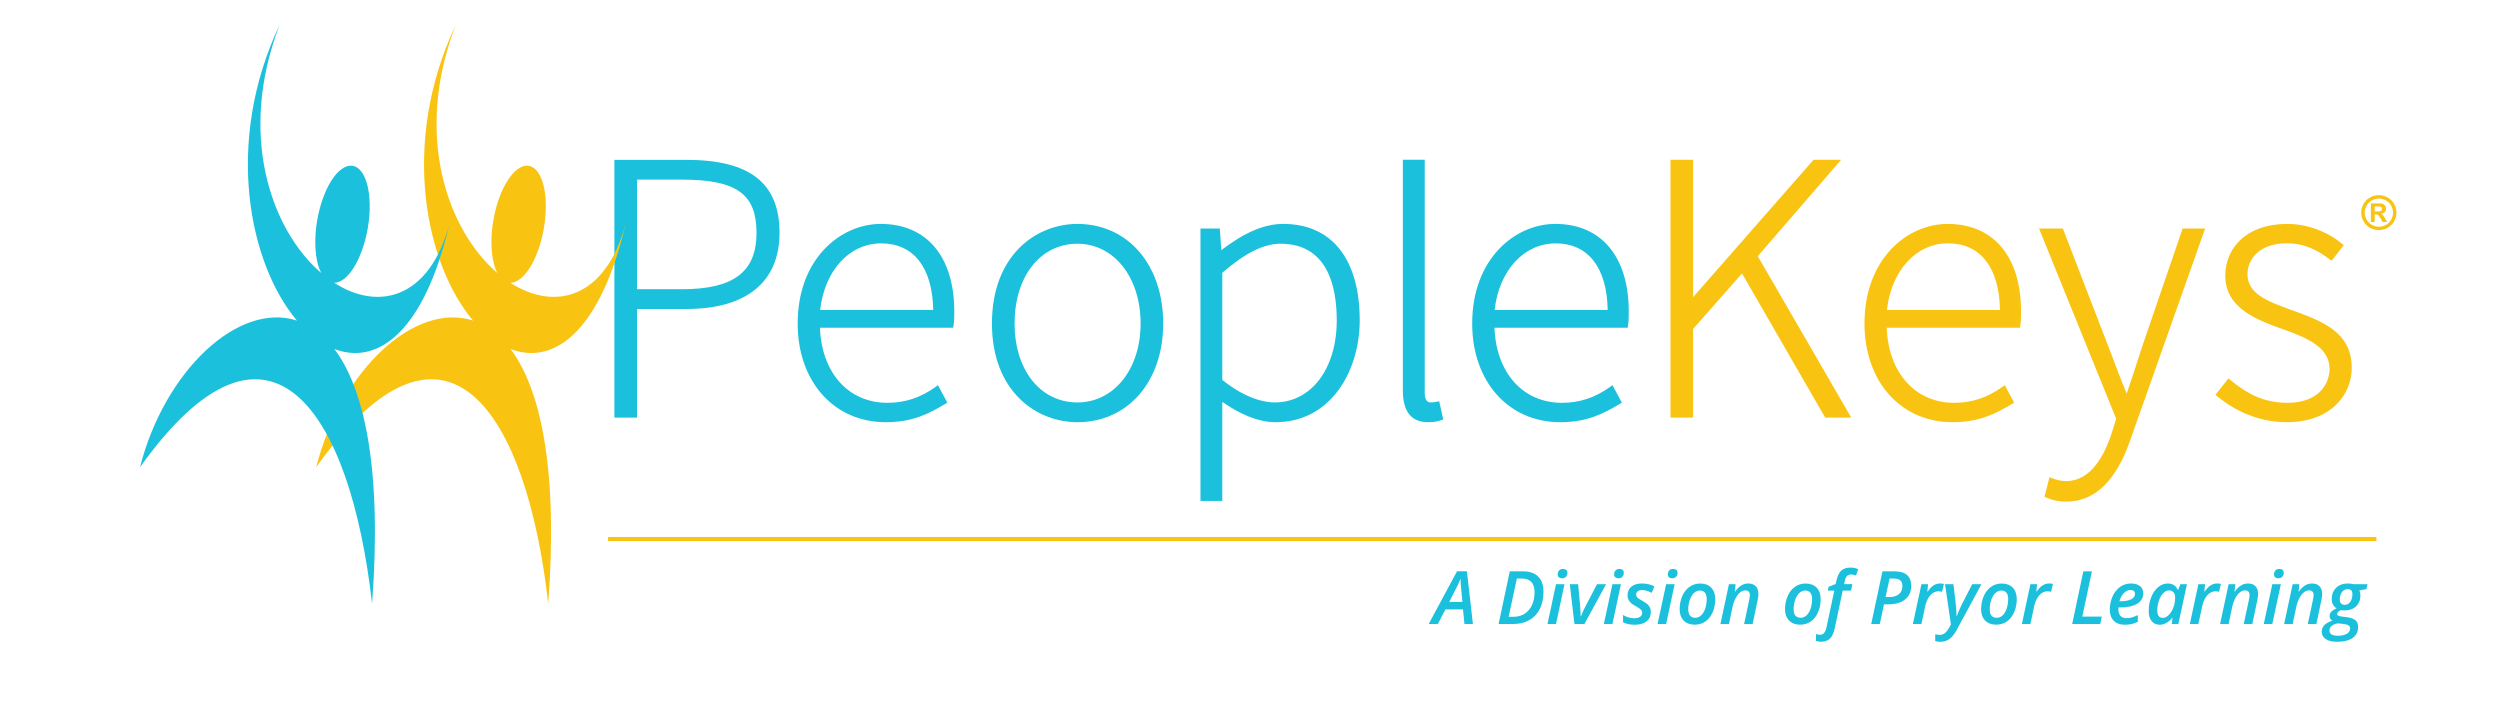 <svg xmlns="http://www.w3.org/2000/svg" xmlns:xlink="http://www.w3.org/1999/xlink" width="249" zoomAndPan="magnify" viewBox="0 0 186.75 52.5" height="70" preserveAspectRatio="xMidYMid meet" version="1.0"><path fill="#f9c312" d="M 177.902 15.711 C 177.926 15.68 177.938 15.645 177.938 15.605 C 177.938 15.566 177.926 15.531 177.902 15.5 C 177.879 15.473 177.848 15.449 177.809 15.438 C 177.766 15.422 177.664 15.418 177.504 15.418 L 177.391 15.418 L 177.391 15.797 L 177.504 15.797 C 177.668 15.797 177.77 15.789 177.809 15.777 C 177.848 15.766 177.879 15.742 177.902 15.711 Z M 178.055 16.137 C 178.062 16.148 178.098 16.203 178.156 16.305 L 178.32 16.582 L 177.973 16.582 L 177.855 16.359 C 177.777 16.207 177.711 16.109 177.656 16.07 C 177.605 16.031 177.543 16.012 177.461 16.012 L 177.391 16.012 L 177.391 16.582 L 177.105 16.582 L 177.105 15.195 L 177.391 15.195 C 177.656 15.195 177.805 15.195 177.836 15.199 C 177.93 15.207 178 15.223 178.055 15.254 C 178.105 15.281 178.148 15.328 178.184 15.387 C 178.219 15.445 178.238 15.512 178.238 15.586 C 178.238 15.688 178.203 15.773 178.141 15.844 C 178.074 15.914 177.98 15.957 177.863 15.977 C 177.902 15.992 177.938 16.008 177.957 16.027 C 177.98 16.047 178.012 16.082 178.055 16.137 Z M 178.617 15.355 C 178.52 15.188 178.391 15.059 178.223 14.969 C 178.055 14.879 177.883 14.832 177.699 14.832 C 177.52 14.832 177.348 14.879 177.18 14.969 C 177.016 15.059 176.883 15.188 176.789 15.355 C 176.691 15.523 176.645 15.699 176.645 15.883 C 176.645 16.066 176.691 16.242 176.785 16.406 C 176.879 16.574 177.008 16.703 177.176 16.797 C 177.344 16.891 177.52 16.938 177.699 16.938 C 177.887 16.938 178.062 16.891 178.227 16.797 C 178.395 16.703 178.523 16.574 178.617 16.406 C 178.711 16.242 178.758 16.066 178.758 15.883 C 178.758 15.699 178.711 15.523 178.617 15.355 Z M 178.84 16.535 C 178.727 16.742 178.562 16.902 178.355 17.02 C 178.148 17.133 177.93 17.191 177.699 17.191 C 177.469 17.191 177.254 17.133 177.043 17.02 C 176.836 16.902 176.676 16.742 176.559 16.535 C 176.441 16.328 176.383 16.113 176.383 15.883 C 176.383 15.656 176.441 15.438 176.562 15.227 C 176.68 15.016 176.844 14.855 177.051 14.746 C 177.258 14.633 177.473 14.578 177.699 14.578 C 177.926 14.578 178.141 14.633 178.348 14.746 C 178.555 14.855 178.719 15.02 178.836 15.227 C 178.957 15.438 179.016 15.656 179.016 15.883 C 179.016 16.113 178.957 16.328 178.84 16.535 Z M 174.031 19.375 C 173.199 18.75 172.23 18.176 170.82 18.176 C 168.793 18.176 167.887 19.34 167.887 20.492 C 167.887 21.953 169.414 22.512 171.027 23.105 L 171.379 23.234 C 173.488 24.008 175.676 24.812 175.676 27.488 C 175.676 29.438 174.156 31.539 170.82 31.539 C 168.328 31.539 166.496 30.328 165.629 29.605 L 165.496 29.492 L 166.465 28.266 L 166.609 28.383 C 167.855 29.406 169.062 30.09 170.906 30.09 C 173.055 30.09 174.016 28.812 174.016 27.547 C 174.016 25.98 172.406 25.27 170.758 24.672 C 168.637 23.922 166.227 23.07 166.227 20.578 C 166.227 18.66 167.664 16.727 170.879 16.727 C 172.305 16.727 173.824 17.277 174.945 18.203 L 175.082 18.312 L 174.172 19.48 L 174.031 19.371 Z M 159.16 32.793 C 158.105 35.898 156.488 37.473 154.348 37.473 C 153.816 37.473 153.277 37.363 152.859 37.172 L 152.723 37.109 L 153.098 35.648 L 153.289 35.723 C 153.551 35.828 153.965 35.938 154.348 35.938 C 156.172 35.938 157.191 34.027 157.723 32.422 L 158.078 31.281 L 152.316 17.07 L 154.094 17.07 L 157.727 26.488 C 158.078 27.426 158.477 28.48 158.863 29.402 C 159.141 28.605 159.434 27.699 159.695 26.891 C 159.812 26.527 159.926 26.176 160.031 25.855 L 163.043 17.07 L 164.723 17.07 Z M 145.516 18.176 C 143.133 18.176 141.281 20.211 140.953 23.152 L 149.398 23.152 C 149.348 19.988 147.938 18.176 145.516 18.176 Z M 150.914 24.336 L 150.887 24.484 L 140.938 24.484 C 141.062 27.848 143.07 30.09 145.973 30.09 C 147.301 30.09 148.449 29.707 149.59 28.891 L 149.754 28.77 L 150.457 30.078 L 150.309 30.164 C 149.105 30.891 147.859 31.539 145.859 31.539 C 141.984 31.539 139.277 28.504 139.277 24.164 C 139.277 19.332 142.477 16.727 145.484 16.727 C 148.922 16.727 150.973 19.176 150.973 23.273 C 150.973 23.617 150.973 23.977 150.914 24.332 Z M 138.289 31.195 L 136.344 31.195 L 136.289 31.102 L 130.129 20.426 L 126.473 24.574 L 126.473 31.195 L 124.785 31.195 L 124.785 11.938 L 126.473 11.938 L 126.473 22.199 L 135.469 11.938 L 137.531 11.938 L 131.305 19.137 Z M 138.289 31.195 " fill-opacity="1" fill-rule="nonzero"/><path fill="#1ac0dc" d="M 116.211 18.18 C 113.832 18.18 111.977 20.215 111.648 23.152 L 120.094 23.152 C 120.043 19.988 118.633 18.18 116.211 18.18 Z M 121.609 24.336 L 121.586 24.484 L 111.637 24.484 C 111.762 27.848 113.766 30.09 116.672 30.09 C 117.996 30.09 119.145 29.711 120.285 28.895 L 120.453 28.773 L 121.152 30.078 L 121.008 30.164 C 119.801 30.891 118.555 31.539 116.555 31.539 C 112.68 31.539 109.973 28.504 109.973 24.164 C 109.973 19.336 113.172 16.727 116.18 16.727 C 119.617 16.727 121.668 19.176 121.668 23.273 C 121.668 23.621 121.668 23.977 121.609 24.336 Z M 107.656 31.387 C 107.418 31.469 107.137 31.539 106.676 31.539 C 105.43 31.539 104.793 30.746 104.793 29.18 L 104.793 11.93 L 106.426 11.93 L 106.426 29.352 C 106.426 29.566 106.465 30.062 106.852 30.062 C 106.961 30.062 107.062 30.062 107.336 30.008 L 107.508 29.973 L 107.812 31.336 Z M 95.652 18.207 C 94.395 18.207 93.012 18.895 91.305 20.375 L 91.305 28.379 C 93.133 29.844 94.539 30.062 95.219 30.062 C 97.949 30.062 99.855 27.543 99.855 23.934 C 99.855 21.32 99.129 18.207 95.652 18.207 Z M 95.277 31.539 C 94.086 31.539 92.75 31.027 91.305 30.02 L 91.305 37.418 L 89.676 37.418 L 89.676 17.074 L 91.121 17.074 L 91.23 18.688 C 92.98 17.352 94.453 16.727 95.852 16.727 C 99.488 16.727 101.57 19.355 101.57 23.934 C 101.57 27.711 99.41 31.539 95.277 31.539 Z M 80.48 18.207 C 77.715 18.207 75.789 20.656 75.789 24.164 C 75.789 27.637 77.715 30.062 80.48 30.062 C 83.215 30.062 85.203 27.582 85.203 24.164 C 85.203 20.711 83.215 18.207 80.48 18.207 Z M 80.48 31.539 C 77.406 31.539 74.098 29.23 74.098 24.164 C 74.098 19.055 77.41 16.727 80.48 16.727 C 84.254 16.727 86.891 19.785 86.891 24.164 C 86.891 28.504 84.254 31.539 80.48 31.539 Z M 65.824 18.18 C 63.445 18.18 61.594 20.215 61.266 23.152 L 69.711 23.152 C 69.656 19.988 68.25 18.18 65.824 18.18 Z M 71.227 24.336 L 71.199 24.484 L 61.25 24.484 C 61.375 27.848 63.379 30.09 66.285 30.09 C 67.613 30.09 68.762 29.711 69.898 28.895 L 70.066 28.773 L 70.766 30.078 L 70.621 30.164 C 69.418 30.891 68.168 31.539 66.172 31.539 C 62.297 31.539 59.586 28.504 59.586 24.164 C 59.586 19.336 62.785 16.727 65.797 16.727 C 69.23 16.727 71.285 19.176 71.285 23.273 C 71.285 23.621 71.285 23.977 71.227 24.336 Z M 50.953 13.418 L 47.586 13.418 L 47.586 21.605 L 50.953 21.605 C 54.797 21.605 56.512 20.309 56.512 17.395 C 56.512 14.484 55.004 13.418 50.953 13.418 Z M 51.27 23.082 L 47.586 23.082 L 47.586 31.195 L 45.895 31.195 L 45.895 11.941 L 51.27 11.941 C 56.016 11.941 58.23 13.676 58.23 17.395 C 58.23 21.062 55.758 23.082 51.27 23.082 Z M 51.27 23.082 " fill-opacity="1" fill-rule="nonzero"/><path fill="#f9c312" d="M 46.727 16.754 C 45.203 22.352 41.398 23.238 38.125 21.125 C 38.844 21.121 39.664 20.207 40.219 18.637 C 40.988 16.453 40.953 13.844 40.137 12.801 C 39.32 11.762 38.035 12.684 37.262 14.867 C 36.559 16.863 36.531 19.215 37.156 20.398 C 33.445 17.215 30.863 10.09 34.051 1.852 C 29.883 10.637 31.77 19.727 35.34 23.949 C 30.977 22.523 25.457 27.676 23.617 34.902 C 33.301 21.348 39.348 30.758 40.953 45.102 C 41.711 35.012 40.371 29.039 38.137 26.07 C 41.281 27.285 44.793 24.945 46.73 16.754 Z M 46.727 16.754 " fill-opacity="1" fill-rule="nonzero"/><path fill="#1ac0dc" d="M 33.57 16.754 C 32.047 22.352 28.242 23.238 24.965 21.125 C 25.688 21.121 26.508 20.207 27.062 18.637 C 27.832 16.453 27.797 13.844 26.98 12.801 C 26.164 11.762 24.875 12.684 24.105 14.867 C 23.402 16.863 23.375 19.215 24 20.398 C 20.285 17.215 17.707 10.09 20.891 1.852 C 16.723 10.637 18.613 19.727 22.184 23.949 C 17.82 22.523 12.301 27.676 10.457 34.902 C 20.141 21.348 26.188 30.758 27.793 45.102 C 28.551 35.012 27.215 29.039 24.977 26.07 C 28.125 27.285 31.633 24.945 33.57 16.754 Z M 33.57 16.754 " fill-opacity="1" fill-rule="nonzero"/><path fill="#1ac0dc" d="M 109.285 45.523 L 107.973 45.523 L 107.41 46.613 L 106.723 46.613 L 108.84 42.676 L 109.578 42.676 L 110.027 46.613 L 109.395 46.613 Z M 109.242 44.965 C 109.172 44.215 109.129 43.766 109.117 43.609 C 109.109 43.453 109.105 43.328 109.105 43.234 C 109.004 43.484 108.879 43.758 108.719 44.059 L 108.258 44.965 Z M 109.242 44.965 " fill-opacity="1" fill-rule="nonzero"/><path fill="#1ac0dc" d="M 115.297 44.211 C 115.297 44.699 115.207 45.121 115.027 45.484 C 114.848 45.848 114.586 46.125 114.242 46.32 C 113.898 46.516 113.492 46.613 113.031 46.613 L 111.945 46.613 L 112.781 42.68 L 113.777 42.68 C 114.266 42.68 114.641 42.812 114.902 43.07 C 115.168 43.332 115.297 43.711 115.297 44.211 Z M 113.062 46.074 C 113.383 46.074 113.66 45.996 113.895 45.844 C 114.133 45.688 114.316 45.473 114.441 45.191 C 114.57 44.914 114.633 44.594 114.633 44.234 C 114.633 43.906 114.555 43.652 114.398 43.48 C 114.238 43.309 114.008 43.219 113.703 43.219 L 113.309 43.219 L 112.695 46.074 Z M 113.062 46.074 " fill-opacity="1" fill-rule="nonzero"/><path fill="#1ac0dc" d="M 116.234 46.613 L 115.598 46.613 L 116.234 43.641 L 116.867 43.641 Z M 116.359 42.906 C 116.359 42.785 116.395 42.688 116.465 42.613 C 116.535 42.535 116.637 42.5 116.762 42.5 C 116.859 42.5 116.934 42.523 116.996 42.57 C 117.055 42.617 117.086 42.691 117.086 42.785 C 117.086 42.914 117.047 43.016 116.977 43.086 C 116.902 43.16 116.809 43.199 116.691 43.199 C 116.598 43.199 116.52 43.176 116.453 43.129 C 116.391 43.082 116.359 43.008 116.359 42.906 Z M 116.359 42.906 " fill-opacity="1" fill-rule="nonzero"/><path fill="#1ac0dc" d="M 117.613 46.613 L 117.262 43.641 L 117.887 43.641 L 118.035 45.25 C 118.059 45.535 118.074 45.801 118.074 46.047 L 118.094 46.047 C 118.145 45.914 118.207 45.766 118.281 45.602 C 118.355 45.441 118.414 45.32 118.457 45.25 L 119.297 43.641 L 119.973 43.641 L 118.355 46.613 Z M 117.613 46.613 " fill-opacity="1" fill-rule="nonzero"/><path fill="#1ac0dc" d="M 120.449 46.613 L 119.809 46.613 L 120.449 43.641 L 121.082 43.641 Z M 120.574 42.906 C 120.574 42.785 120.609 42.688 120.68 42.613 C 120.75 42.535 120.848 42.5 120.977 42.5 C 121.07 42.5 121.148 42.523 121.211 42.57 C 121.27 42.617 121.297 42.691 121.297 42.785 C 121.297 42.914 121.262 43.016 121.191 43.086 C 121.117 43.16 121.023 43.199 120.906 43.199 C 120.812 43.199 120.73 43.176 120.668 43.129 C 120.605 43.082 120.574 43.008 120.574 42.906 Z M 120.574 42.906 " fill-opacity="1" fill-rule="nonzero"/><path fill="#1ac0dc" d="M 123.316 45.699 C 123.316 46.012 123.211 46.25 122.996 46.418 C 122.785 46.586 122.488 46.668 122.113 46.668 C 121.77 46.668 121.48 46.609 121.242 46.488 L 121.242 45.941 C 121.516 46.105 121.797 46.184 122.086 46.184 C 122.258 46.184 122.402 46.148 122.508 46.078 C 122.617 46.004 122.672 45.906 122.672 45.785 C 122.672 45.691 122.641 45.613 122.578 45.547 C 122.516 45.484 122.387 45.395 122.195 45.285 C 121.969 45.164 121.812 45.043 121.719 44.918 C 121.625 44.793 121.578 44.645 121.578 44.477 C 121.578 44.195 121.676 43.977 121.867 43.82 C 122.062 43.664 122.32 43.586 122.648 43.586 C 123.004 43.586 123.312 43.66 123.586 43.809 L 123.379 44.285 C 123.129 44.148 122.887 44.078 122.66 44.078 C 122.527 44.078 122.422 44.109 122.34 44.168 C 122.258 44.227 122.219 44.309 122.219 44.414 C 122.219 44.496 122.246 44.566 122.309 44.633 C 122.367 44.695 122.488 44.773 122.672 44.875 C 122.859 44.98 122.996 45.07 123.074 45.145 C 123.152 45.219 123.215 45.301 123.254 45.391 C 123.297 45.48 123.316 45.582 123.316 45.699 Z M 123.316 45.699 " fill-opacity="1" fill-rule="nonzero"/><path fill="#1ac0dc" d="M 124.461 46.613 L 123.82 46.613 L 124.461 43.641 L 125.094 43.641 Z M 124.586 42.906 C 124.586 42.785 124.621 42.688 124.691 42.613 C 124.762 42.535 124.859 42.5 124.988 42.5 C 125.082 42.5 125.16 42.523 125.223 42.57 C 125.281 42.617 125.312 42.691 125.312 42.785 C 125.312 42.914 125.273 43.016 125.203 43.086 C 125.129 43.16 125.035 43.199 124.918 43.199 C 124.824 43.199 124.742 43.176 124.68 43.129 C 124.617 43.082 124.586 43.008 124.586 42.906 Z M 124.586 42.906 " fill-opacity="1" fill-rule="nonzero"/><path fill="#1ac0dc" d="M 128.129 44.754 C 128.129 45.117 128.066 45.445 127.934 45.742 C 127.801 46.039 127.621 46.266 127.391 46.426 C 127.16 46.582 126.898 46.664 126.598 46.664 C 126.254 46.664 125.977 46.562 125.773 46.355 C 125.57 46.148 125.469 45.871 125.469 45.516 C 125.469 45.16 125.535 44.832 125.664 44.535 C 125.789 44.238 125.973 44.004 126.203 43.84 C 126.438 43.672 126.703 43.59 127.008 43.59 C 127.359 43.59 127.637 43.695 127.832 43.902 C 128.031 44.109 128.129 44.395 128.129 44.754 Z M 127.488 44.727 C 127.488 44.535 127.445 44.383 127.359 44.273 C 127.27 44.168 127.145 44.113 126.98 44.113 C 126.812 44.113 126.66 44.176 126.531 44.305 C 126.398 44.434 126.297 44.605 126.223 44.828 C 126.148 45.047 126.113 45.281 126.113 45.531 C 126.113 45.73 126.156 45.883 126.246 45.988 C 126.336 46.094 126.469 46.148 126.641 46.148 C 126.805 46.148 126.949 46.086 127.078 45.965 C 127.211 45.84 127.309 45.672 127.383 45.449 C 127.453 45.23 127.492 44.988 127.492 44.727 Z M 127.488 44.727 " fill-opacity="1" fill-rule="nonzero"/><path fill="#1ac0dc" d="M 130.285 46.613 L 130.668 44.809 C 130.699 44.645 130.715 44.527 130.715 44.453 C 130.715 44.219 130.602 44.102 130.367 44.102 C 130.238 44.102 130.109 44.152 129.984 44.254 C 129.859 44.359 129.746 44.504 129.645 44.699 C 129.543 44.891 129.469 45.109 129.418 45.355 L 129.152 46.617 L 128.516 46.617 L 129.152 43.641 L 129.648 43.641 L 129.594 44.191 L 129.617 44.191 C 129.766 43.98 129.918 43.824 130.078 43.73 C 130.238 43.633 130.41 43.586 130.594 43.586 C 130.836 43.586 131.023 43.652 131.156 43.789 C 131.289 43.926 131.352 44.121 131.352 44.371 C 131.352 44.496 131.332 44.656 131.289 44.859 L 130.922 46.617 L 130.281 46.617 Z M 130.285 46.613 " fill-opacity="1" fill-rule="nonzero"/><path fill="#1ac0dc" d="M 136.004 44.754 C 136.004 45.117 135.938 45.445 135.805 45.742 C 135.676 46.039 135.492 46.266 135.266 46.426 C 135.035 46.582 134.77 46.664 134.473 46.664 C 134.125 46.664 133.852 46.562 133.648 46.355 C 133.445 46.148 133.34 45.871 133.34 45.516 C 133.34 45.16 133.406 44.832 133.535 44.535 C 133.664 44.238 133.844 44.004 134.078 43.84 C 134.309 43.672 134.578 43.59 134.883 43.59 C 135.234 43.59 135.508 43.695 135.707 43.902 C 135.902 44.109 136.004 44.395 136.004 44.754 Z M 135.363 44.727 C 135.363 44.535 135.32 44.383 135.23 44.273 C 135.141 44.168 135.016 44.113 134.852 44.113 C 134.684 44.113 134.535 44.176 134.402 44.305 C 134.27 44.434 134.168 44.605 134.094 44.828 C 134.023 45.047 133.984 45.281 133.984 45.531 C 133.984 45.73 134.027 45.883 134.117 45.988 C 134.207 46.094 134.34 46.148 134.516 46.148 C 134.676 46.148 134.824 46.086 134.953 45.965 C 135.082 45.84 135.184 45.672 135.254 45.449 C 135.328 45.23 135.363 44.988 135.363 44.727 Z M 135.363 44.727 " fill-opacity="1" fill-rule="nonzero"/><path fill="#1ac0dc" d="M 136.055 47.938 C 135.891 47.938 135.758 47.918 135.652 47.875 L 135.652 47.367 C 135.766 47.402 135.871 47.418 135.961 47.418 C 136.203 47.418 136.359 47.234 136.438 46.867 L 137.023 44.117 L 136.539 44.117 L 136.598 43.832 L 137.121 43.629 L 137.18 43.379 C 137.258 43.027 137.379 42.773 137.543 42.625 C 137.707 42.473 137.938 42.398 138.234 42.398 C 138.441 42.398 138.633 42.438 138.805 42.516 L 138.641 42.988 C 138.508 42.938 138.383 42.914 138.273 42.914 C 138.148 42.914 138.051 42.949 137.973 43.027 C 137.898 43.105 137.844 43.23 137.805 43.406 L 137.754 43.637 L 138.371 43.637 L 138.273 44.117 L 137.652 44.117 L 137.051 46.949 C 136.98 47.289 136.863 47.539 136.699 47.699 C 136.535 47.859 136.32 47.938 136.055 47.938 Z M 136.055 47.938 " fill-opacity="1" fill-rule="nonzero"/><path fill="#1ac0dc" d="M 142.766 43.762 C 142.766 44.207 142.613 44.547 142.305 44.785 C 142 45.023 141.578 45.145 141.031 45.145 L 140.734 45.145 L 140.422 46.613 L 139.781 46.613 L 140.617 42.68 L 141.52 42.68 C 141.934 42.68 142.242 42.77 142.453 42.949 C 142.66 43.133 142.766 43.402 142.766 43.762 Z M 140.852 44.602 L 141.102 44.602 C 141.422 44.602 141.672 44.531 141.848 44.387 C 142.023 44.246 142.109 44.043 142.109 43.781 C 142.109 43.586 142.059 43.441 141.953 43.355 C 141.848 43.266 141.688 43.219 141.469 43.219 L 141.148 43.219 Z M 140.852 44.602 " fill-opacity="1" fill-rule="nonzero"/><path fill="#1ac0dc" d="M 144.918 43.586 C 145.031 43.586 145.129 43.598 145.211 43.617 L 145.07 44.207 C 144.973 44.184 144.883 44.168 144.797 44.168 C 144.57 44.168 144.367 44.27 144.188 44.473 C 144.012 44.676 143.887 44.941 143.816 45.27 L 143.531 46.613 L 142.891 46.613 L 143.531 43.641 L 144.027 43.641 L 143.969 44.191 L 143.996 44.191 C 144.145 43.977 144.293 43.82 144.441 43.727 C 144.594 43.633 144.75 43.586 144.918 43.586 Z M 144.918 43.586 " fill-opacity="1" fill-rule="nonzero"/><path fill="#1ac0dc" d="M 145.293 43.641 L 145.922 43.641 L 146.09 45.066 C 146.105 45.18 146.121 45.336 146.133 45.539 C 146.145 45.738 146.152 45.902 146.152 46.027 L 146.168 46.027 C 146.324 45.641 146.445 45.359 146.531 45.184 L 147.324 43.641 L 148.012 43.641 L 146.152 47.082 C 145.988 47.379 145.812 47.598 145.621 47.734 C 145.43 47.871 145.207 47.941 144.949 47.941 C 144.812 47.941 144.684 47.922 144.562 47.891 L 144.562 47.383 C 144.699 47.414 144.812 47.426 144.902 47.426 C 145.035 47.426 145.156 47.387 145.262 47.309 C 145.371 47.23 145.484 47.094 145.598 46.891 L 145.734 46.645 Z M 145.293 43.641 " fill-opacity="1" fill-rule="nonzero"/><path fill="#1ac0dc" d="M 150.652 44.754 C 150.652 45.117 150.586 45.445 150.453 45.742 C 150.32 46.039 150.141 46.266 149.91 46.426 C 149.684 46.582 149.418 46.664 149.117 46.664 C 148.773 46.664 148.5 46.562 148.293 46.355 C 148.09 46.148 147.988 45.871 147.988 45.516 C 147.988 45.16 148.055 44.832 148.184 44.535 C 148.312 44.238 148.492 44.004 148.723 43.84 C 148.957 43.672 149.223 43.59 149.527 43.59 C 149.879 43.59 150.156 43.695 150.355 43.902 C 150.551 44.109 150.652 44.395 150.652 44.754 Z M 150.012 44.727 C 150.012 44.535 149.965 44.383 149.879 44.273 C 149.789 44.168 149.664 44.113 149.5 44.113 C 149.332 44.113 149.184 44.176 149.051 44.305 C 148.918 44.434 148.816 44.605 148.742 44.828 C 148.668 45.047 148.633 45.281 148.633 45.531 C 148.633 45.73 148.676 45.883 148.766 45.988 C 148.855 46.094 148.988 46.148 149.164 46.148 C 149.324 46.148 149.469 46.086 149.602 45.965 C 149.73 45.84 149.832 45.672 149.902 45.449 C 149.973 45.23 150.012 44.988 150.012 44.727 Z M 150.012 44.727 " fill-opacity="1" fill-rule="nonzero"/><path fill="#1ac0dc" d="M 153.059 43.586 C 153.172 43.586 153.27 43.598 153.352 43.617 L 153.215 44.207 C 153.117 44.184 153.023 44.168 152.938 44.168 C 152.711 44.168 152.508 44.27 152.332 44.473 C 152.152 44.676 152.027 44.941 151.957 45.27 L 151.672 46.613 L 151.035 46.613 L 151.672 43.641 L 152.168 43.641 L 152.113 44.191 L 152.137 44.191 C 152.285 43.977 152.438 43.82 152.586 43.727 C 152.734 43.633 152.895 43.586 153.059 43.586 Z M 153.059 43.586 " fill-opacity="1" fill-rule="nonzero"/><path fill="#1ac0dc" d="M 154.793 46.613 L 155.625 42.68 L 156.266 42.68 L 155.547 46.062 L 157.004 46.062 L 156.887 46.613 Z M 154.793 46.613 " fill-opacity="1" fill-rule="nonzero"/><path fill="#1ac0dc" d="M 158.73 46.668 C 158.375 46.668 158.098 46.57 157.898 46.371 C 157.699 46.172 157.602 45.895 157.602 45.535 C 157.602 45.18 157.672 44.852 157.812 44.543 C 157.949 44.238 158.141 44.004 158.379 43.836 C 158.617 43.668 158.883 43.586 159.18 43.586 C 159.469 43.586 159.695 43.652 159.855 43.781 C 160.02 43.91 160.098 44.094 160.098 44.332 C 160.098 44.66 159.949 44.914 159.648 45.098 C 159.348 45.281 158.922 45.375 158.367 45.375 L 158.25 45.375 L 158.246 45.457 L 158.246 45.535 C 158.246 45.734 158.297 45.891 158.398 46.004 C 158.5 46.117 158.652 46.176 158.855 46.176 C 158.984 46.176 159.113 46.156 159.238 46.125 C 159.367 46.09 159.52 46.031 159.695 45.949 L 159.695 46.453 C 159.52 46.531 159.363 46.586 159.219 46.621 C 159.07 46.652 158.91 46.668 158.73 46.668 Z M 159.141 44.07 C 158.969 44.07 158.805 44.148 158.652 44.301 C 158.5 44.457 158.391 44.66 158.324 44.914 L 158.402 44.914 C 158.742 44.914 159.008 44.863 159.199 44.77 C 159.391 44.672 159.484 44.535 159.484 44.359 C 159.484 44.27 159.457 44.199 159.398 44.145 C 159.34 44.094 159.254 44.07 159.141 44.07 Z M 159.141 44.07 " fill-opacity="1" fill-rule="nonzero"/><path fill="#1ac0dc" d="M 161.328 46.668 C 161.074 46.668 160.875 46.578 160.727 46.395 C 160.578 46.215 160.508 45.957 160.508 45.629 C 160.508 45.266 160.57 44.926 160.695 44.609 C 160.82 44.297 160.992 44.047 161.211 43.859 C 161.43 43.676 161.672 43.586 161.934 43.586 C 162.109 43.586 162.262 43.625 162.387 43.707 C 162.512 43.789 162.609 43.906 162.68 44.062 L 162.707 44.062 L 162.875 43.641 L 163.363 43.641 L 162.723 46.613 L 162.23 46.613 L 162.289 46.141 L 162.273 46.141 C 161.988 46.492 161.676 46.668 161.332 46.668 Z M 161.562 46.156 C 161.711 46.156 161.855 46.09 161.996 45.949 C 162.141 45.809 162.258 45.625 162.348 45.391 C 162.438 45.156 162.484 44.902 162.484 44.625 C 162.484 44.469 162.445 44.344 162.359 44.246 C 162.273 44.152 162.164 44.102 162.027 44.102 C 161.875 44.102 161.73 44.172 161.594 44.309 C 161.457 44.449 161.352 44.637 161.27 44.871 C 161.188 45.109 161.148 45.355 161.148 45.613 C 161.148 45.797 161.188 45.93 161.258 46.023 C 161.332 46.113 161.434 46.156 161.562 46.156 Z M 161.562 46.156 " fill-opacity="1" fill-rule="nonzero"/><path fill="#1ac0dc" d="M 165.609 43.586 C 165.719 43.586 165.816 43.598 165.902 43.617 L 165.762 44.207 C 165.664 44.184 165.574 44.168 165.488 44.168 C 165.262 44.168 165.059 44.27 164.879 44.473 C 164.699 44.676 164.578 44.941 164.508 45.27 L 164.219 46.613 L 163.582 46.613 L 164.219 43.641 L 164.719 43.641 L 164.66 44.191 L 164.684 44.191 C 164.836 43.977 164.984 43.82 165.133 43.727 C 165.281 43.633 165.441 43.586 165.609 43.586 Z M 165.609 43.586 " fill-opacity="1" fill-rule="nonzero"/><path fill="#1ac0dc" d="M 167.609 46.613 L 167.996 44.809 C 168.027 44.645 168.043 44.527 168.043 44.453 C 168.043 44.219 167.926 44.102 167.695 44.102 C 167.566 44.102 167.438 44.152 167.312 44.254 C 167.184 44.359 167.07 44.504 166.969 44.699 C 166.871 44.891 166.793 45.109 166.742 45.355 L 166.477 46.617 L 165.84 46.617 L 166.477 43.641 L 166.977 43.641 L 166.918 44.191 L 166.941 44.191 C 167.094 43.98 167.246 43.824 167.406 43.73 C 167.562 43.633 167.734 43.586 167.922 43.586 C 168.164 43.586 168.348 43.652 168.48 43.789 C 168.613 43.926 168.68 44.121 168.68 44.371 C 168.68 44.496 168.66 44.656 168.617 44.859 L 168.246 46.617 L 167.609 46.617 Z M 167.609 46.613 " fill-opacity="1" fill-rule="nonzero"/><path fill="#1ac0dc" d="M 169.742 46.613 L 169.105 46.613 L 169.742 43.641 L 170.379 43.641 Z M 169.871 42.906 C 169.871 42.785 169.902 42.688 169.973 42.613 C 170.043 42.535 170.145 42.5 170.27 42.5 C 170.367 42.5 170.445 42.523 170.504 42.57 C 170.562 42.617 170.594 42.691 170.594 42.785 C 170.594 42.914 170.559 43.016 170.484 43.086 C 170.414 43.16 170.32 43.199 170.203 43.199 C 170.105 43.199 170.027 43.176 169.965 43.129 C 169.898 43.082 169.871 43.008 169.871 42.906 Z M 169.871 42.906 " fill-opacity="1" fill-rule="nonzero"/><path fill="#1ac0dc" d="M 172.395 46.613 L 172.777 44.809 C 172.812 44.645 172.828 44.527 172.828 44.453 C 172.828 44.219 172.711 44.102 172.48 44.102 C 172.348 44.102 172.223 44.152 172.094 44.254 C 171.969 44.359 171.855 44.504 171.754 44.699 C 171.652 44.891 171.578 45.109 171.527 45.355 L 171.262 46.617 L 170.625 46.617 L 171.262 43.641 L 171.762 43.641 L 171.703 44.191 L 171.727 44.191 C 171.879 43.98 172.031 43.824 172.188 43.73 C 172.348 43.633 172.52 43.586 172.707 43.586 C 172.949 43.586 173.133 43.652 173.266 43.789 C 173.398 43.926 173.465 44.121 173.465 44.371 C 173.465 44.496 173.445 44.656 173.402 44.859 L 173.031 46.617 L 172.395 46.617 Z M 172.395 46.613 " fill-opacity="1" fill-rule="nonzero"/><path fill="#1ac0dc" d="M 176.852 43.641 L 176.766 44.008 L 176.246 44.098 C 176.297 44.203 176.324 44.324 176.324 44.465 C 176.324 44.812 176.215 45.086 176 45.293 C 175.785 45.496 175.5 45.598 175.141 45.598 C 175.047 45.598 174.965 45.59 174.891 45.574 C 174.691 45.648 174.59 45.742 174.59 45.855 C 174.59 45.922 174.621 45.969 174.676 45.996 C 174.734 46.02 174.816 46.039 174.922 46.055 L 175.266 46.098 C 175.586 46.137 175.812 46.215 175.949 46.332 C 176.086 46.449 176.152 46.617 176.152 46.836 C 176.152 47.188 176.016 47.461 175.746 47.652 C 175.473 47.844 175.086 47.941 174.586 47.941 C 174.219 47.941 173.938 47.875 173.734 47.738 C 173.535 47.605 173.434 47.422 173.434 47.184 C 173.434 47 173.496 46.84 173.621 46.707 C 173.75 46.57 173.949 46.457 174.227 46.363 C 174.09 46.281 174.02 46.168 174.02 46.023 C 174.02 45.898 174.062 45.793 174.148 45.699 C 174.23 45.609 174.363 45.523 174.543 45.438 C 174.301 45.293 174.18 45.066 174.18 44.762 C 174.18 44.41 174.289 44.125 174.508 43.91 C 174.73 43.695 175.02 43.586 175.383 43.586 C 175.527 43.586 175.672 43.605 175.816 43.641 Z M 174.637 46.566 C 174.438 46.598 174.281 46.664 174.172 46.758 C 174.062 46.852 174.012 46.969 174.012 47.109 C 174.012 47.227 174.059 47.32 174.16 47.387 C 174.258 47.457 174.414 47.492 174.617 47.492 C 174.91 47.492 175.141 47.441 175.305 47.348 C 175.473 47.25 175.555 47.109 175.555 46.93 C 175.555 46.84 175.516 46.766 175.434 46.715 C 175.352 46.66 175.211 46.625 175.008 46.602 Z M 175.367 44.008 C 175.25 44.008 175.148 44.043 175.059 44.109 C 174.969 44.18 174.902 44.273 174.852 44.395 C 174.805 44.512 174.781 44.645 174.781 44.785 C 174.781 44.914 174.812 45.012 174.875 45.078 C 174.941 45.148 175.031 45.184 175.148 45.184 C 175.266 45.184 175.367 45.148 175.453 45.078 C 175.539 45.008 175.605 44.914 175.652 44.789 C 175.703 44.668 175.727 44.535 175.727 44.391 C 175.727 44.137 175.605 44.008 175.367 44.008 Z M 175.367 44.008 " fill-opacity="1" fill-rule="nonzero"/><path stroke-linecap="butt" transform="matrix(0.615, 0, 0, 0.612, 6.214, -3.153)" fill="none" stroke-linejoin="miter" d="M 278.541 70.943 L 63.754 70.943 " stroke="#f9c312" stroke-width="0.5" stroke-opacity="1" stroke-miterlimit="10"/></svg>